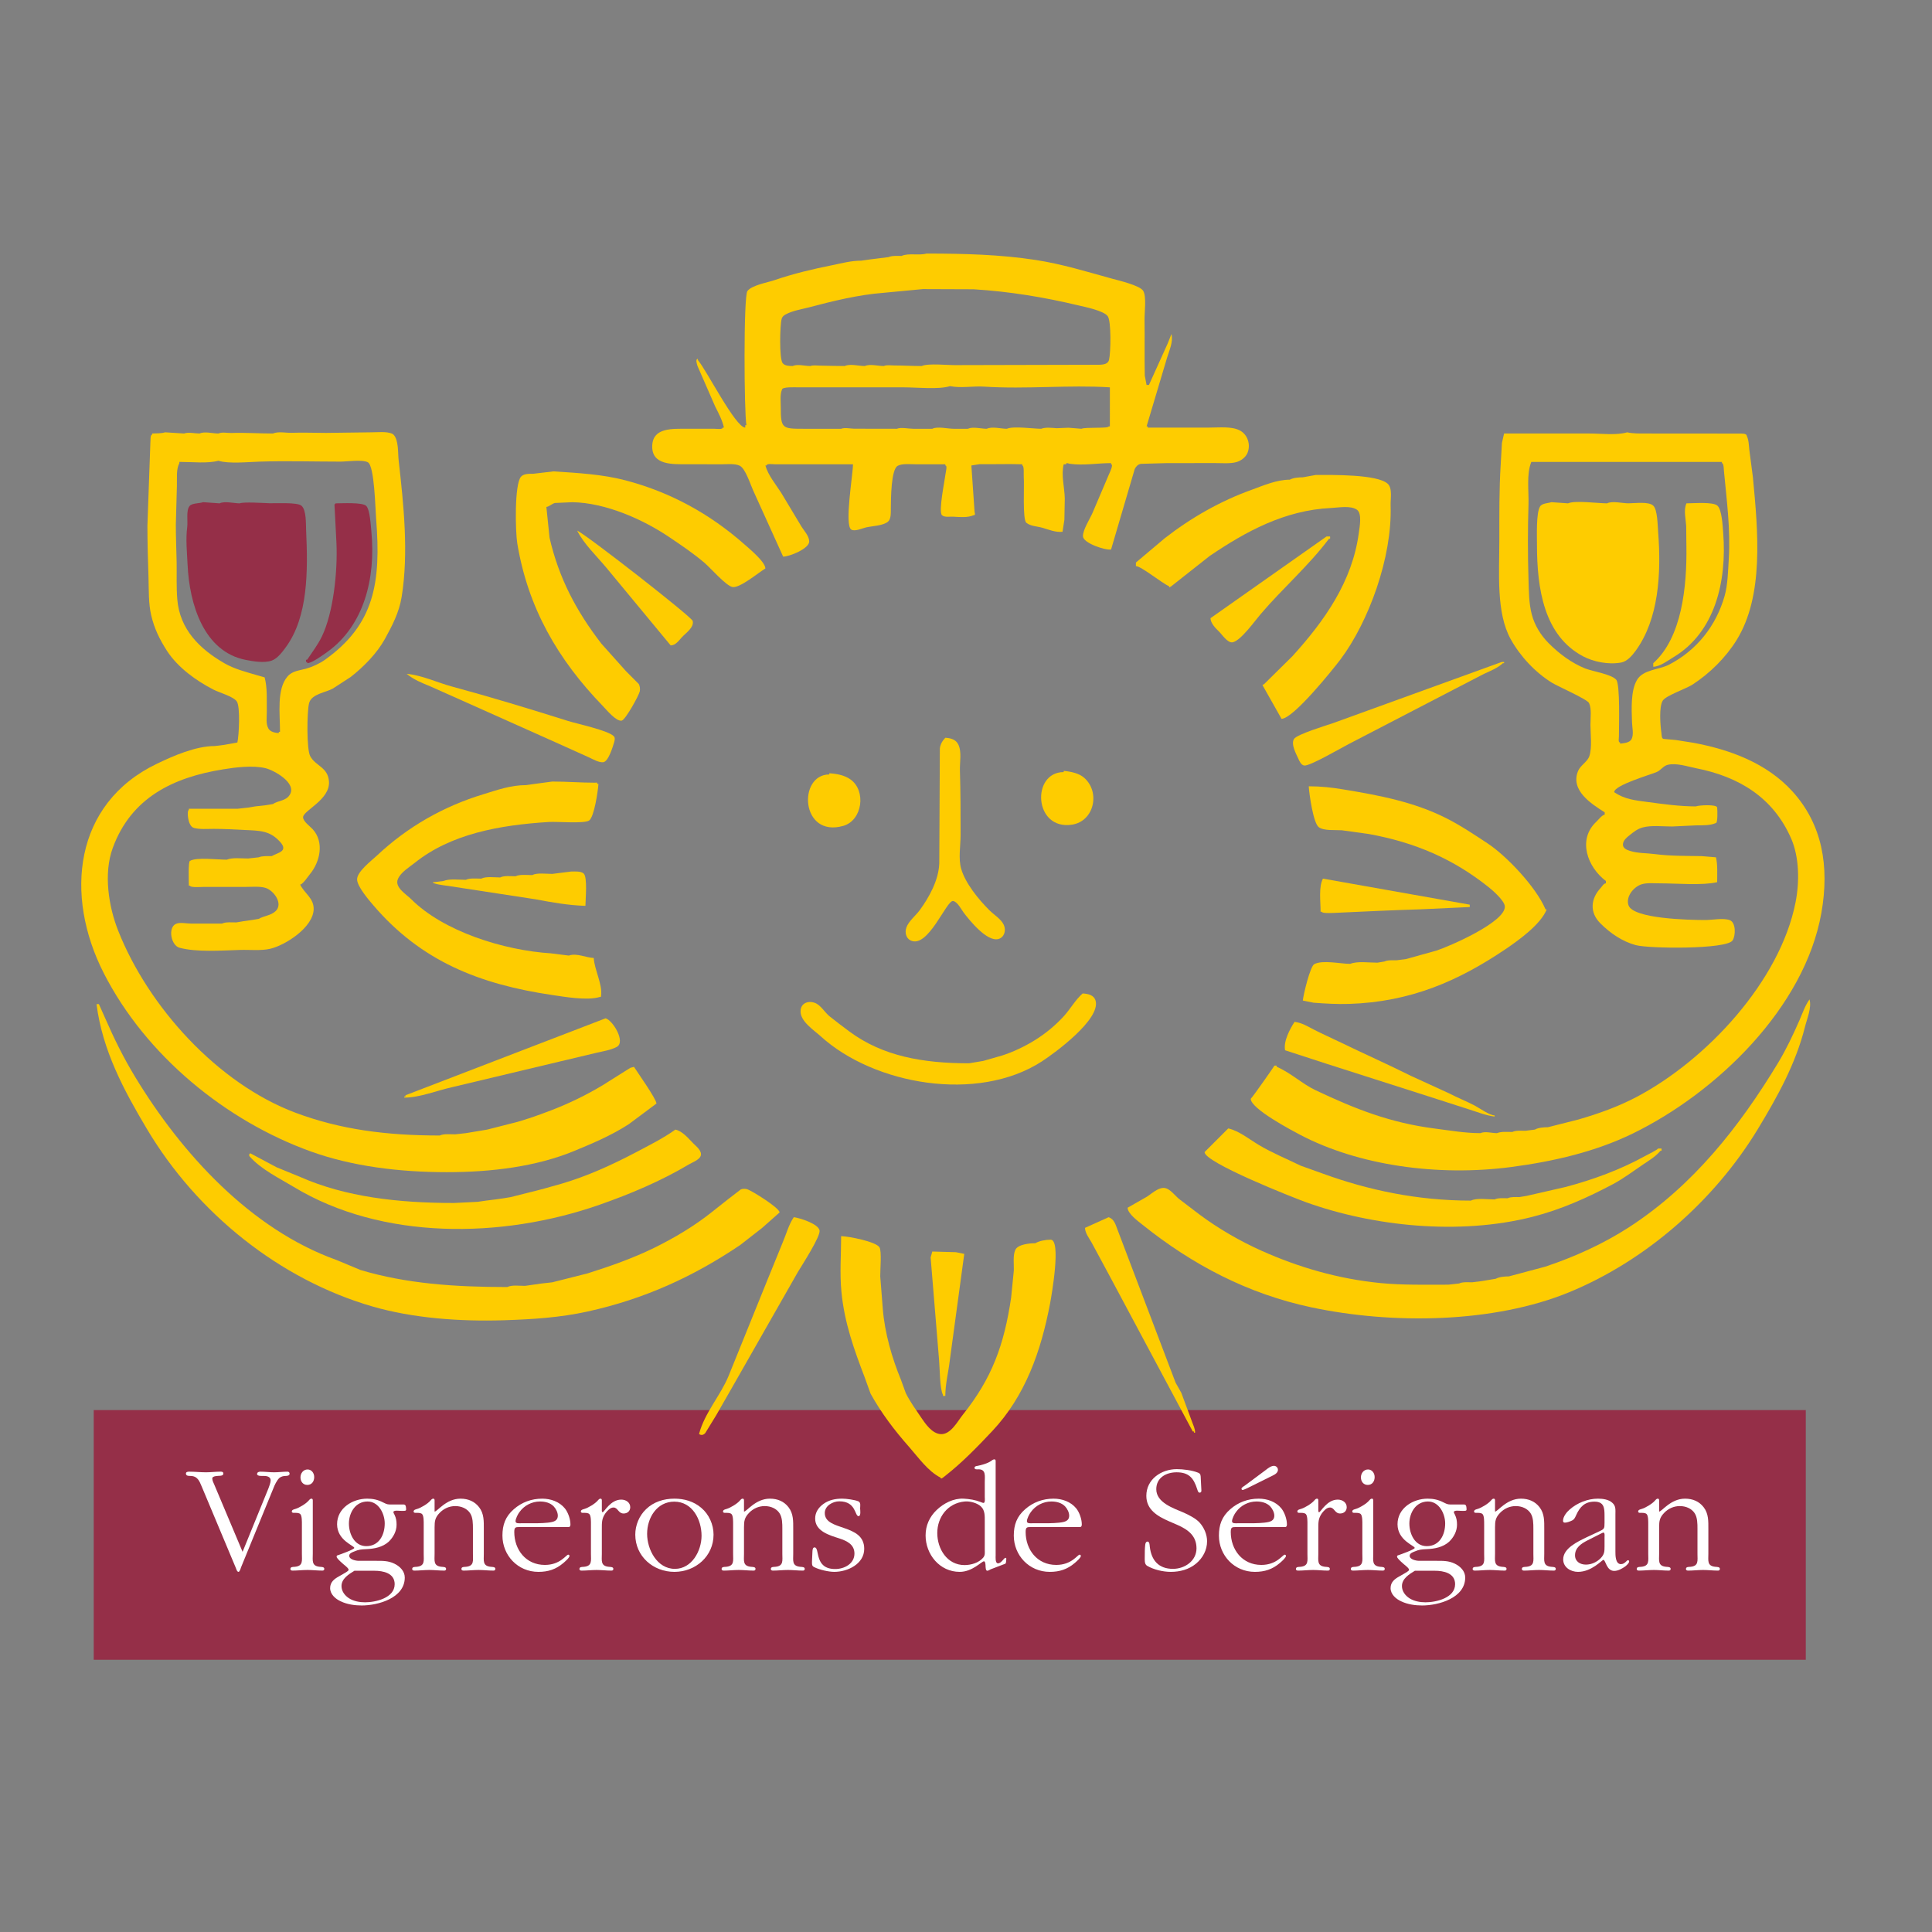 <?xml version="1.0" encoding="utf-8"?>
<!-- Generator: Adobe Illustrator 12.0.0, SVG Export Plug-In . SVG Version: 6.00 Build 51448)  -->
<!DOCTYPE svg PUBLIC "-//W3C//DTD SVG 1.1//EN" "http://www.w3.org/Graphics/SVG/1.1/DTD/svg11.dtd">
<svg  version="1.1" id="Calque_1" xmlns:x="http://ns.adobe.com/Extensibility/1.0/" xmlns:i="http://ns.adobe.com/AdobeIllustrator/10.0/" xmlns:graph="http://ns.adobe.com/Graphs/1.0/"
	 xmlns="http://www.w3.org/2000/svg" xmlns:xlink="http://www.w3.org/1999/xlink" xmlns:a="http://ns.adobe.com/AdobeSVGViewerExtensions/3.0/"
	 width="616.817" height="616.814" viewBox="0 0 616.817 616.814"
	 style="overflow:visible;enable-background:new 0 0 616.817 616.814;" xml:space="preserve">
<rect x="0" y="0" width="616.817" height="616.814" fill="#808080" stroke="none"/>
<polygon style="fill-rule:evenodd;clip-rule:evenodd;fill:none;" points="0,0 616.817,0 616.817,616.814 0,616.814 0,0 "/>
<g>
	<rect x="29.921" y="450.185" style="fill:#952F48;" width="546.599" height="79.719"/>
	<g>
		<path style="fill:#952F48;" d="M97.736,169.384c-0.106-2.208,0.118-6.542-1.5-7.937c-1.311-1.134-8.055-0.722-10.24-0.781
			c-1.854-0.058-8.268-0.495-9.45,0.036c-1.854,0-4.841-0.803-6.425,0c-1.761-0.117-3.531-0.248-5.292-0.376
			c-1.133,0.446-3.59,0.246-4.346,1.274c-1.11,1.464-0.472,4.772-0.708,6.638c-0.52,3.933-0.07,8.114,0.118,12.119
			c0.579,12.472,5.126,27.672,18.52,30.316c2.304,0.449,5.905,1.099,8.327,0.236c1.914-0.697,3.449-2.822,4.618-4.428
			C98.35,196.785,98.338,182.436,97.736,169.384z"/>
		<path style="fill:#952F48;" d="M118.57,169.762c-0.19-1.925-0.449-7.052-1.642-8.244c-1.204-1.204-7.689-0.815-9.768-0.815
			c-0.118,0.13-0.248,0.249-0.377,0.378c0.213,4.039,0.414,8.067,0.626,12.096c0.437,9.318-0.992,22.511-4.677,30.094
			c-1.3,2.646-3,4.854-4.642,7.322c-0.579,0-0.378,0.225-0.378,0.756c0.129,0,0.247,0,0.378,0c0,0.13,0,0.248,0,0.378
			c1.523,0,5.196-2.728,6.507-3.661C116.209,199.666,119.987,184.643,118.57,169.762z"/>
	</g>
</g>
<g>
	<path style="fill:#FECC00;" d="M221.302,112.703c0.13,0,0.26,0,0.379,0C221.55,112.703,221.433,112.703,221.302,112.703z"/>
	<path style="fill:#FECC00;" d="M395.821,137.423c-2.608-1.358-6.472-0.909-9.73-0.909c-6.545,0-13.102,0-19.656,0
		c0-0.117,0-0.247,0-0.379c-0.117,0-0.247,0-0.376,0c2.185-7.298,4.357-14.597,6.532-21.896c0.66-2.268,2.042-5.031,1.404-7.582
		c-0.39,1.004-0.793,1.996-1.193,3c-1.996,4.417-3.993,8.835-5.988,13.251c-0.249,0-0.508,0-0.755,0
		c-0.19-1.003-0.391-2.019-0.579-3.022c-0.107-5.965,0.01-11.883-0.07-17.776c-0.047-2.361,0.684-7.369-0.426-9.247
		c-1.028-1.736-7.844-3.319-9.921-3.887c-8.045-2.22-16.075-4.712-24.567-6c-11.127-1.7-22.56-2.02-34.736-2.02
		c-2.35,0.685-5.705-0.247-7.938,0.757c-1.334,0-3.035-0.131-4.156,0.377c-1.005,0.131-2.021,0.249-3.026,0.378
		c-1.002,0.131-2.019,0.249-3.021,0.379c-0.875,0.129-1.762,0.248-2.647,0.377c-3.236,0-6.13,0.803-9.094,1.406
		c-6.414,1.275-12.638,2.764-18.59,4.807c-2.256,0.768-7.241,1.606-8.668,3.484c-1.265,1.63-1.064,38.94-0.309,42.837
		c-0.118,0-0.248,0-0.377,0c0,0.261,0,0.51,0,0.757c-3.107,0-12.355-18.354-15.118-21.543c0-0.117,0-0.248,0-0.378
		c-0.935,0-0.25,1.878-0.107,2.304c1.877,4.298,3.745,8.586,5.623,12.886c1.074,2.103,2.266,4.368,2.799,6.731
		c-0.117,0-0.25,0-0.378,0c0,0.686-2.008,0.378-2.646,0.378c-2.893,0-5.8,0-8.694,0c-4.759,0-10.899-0.4-11.172,5.29
		c-0.318,6.427,6.473,6.038,11.551,6.038c3.531,0.011,7.051,0.011,10.582,0.011c1.856,0,4.278-0.283,5.799,0.461
		c1.831,0.885,3.425,6.047,4.288,7.9c3.191,7.04,6.379,14.079,9.569,21.118c2.031,0,8.409-2.562,8.325-4.891
		c-0.07-1.747-1.629-3.329-2.481-4.712c-2.137-3.566-4.287-7.133-6.425-10.7c-1.735-2.741-4.217-5.635-5.09-8.799
		c0.13,0,0.249,0,0.378,0c0-0.696,1.995-0.378,2.645-0.378c8.316,0,16.63,0,24.945,0c0,3.271-2.797,19.383-0.554,20.846
		c1.122,0.732,3.625-0.46,4.734-0.697c2.033-0.459,5.435-0.519,6.995-1.83c1.05-0.909,0.884-2.894,0.909-4.334
		c0.034-2.857,0.046-12.331,2.184-13.489c1.417-0.79,3.957-0.495,5.764-0.495c3.153,0,6.296,0,9.449,0c0,0.13,0,0.248,0,0.378
		c0.732,0,0.129,2.008,0.071,2.646c-0.237,2.067-2.302,12.013-1.169,13.193c0.802,0.825,2.551,0.437,3.732,0.52
		c2.244,0.141,4.453,0.331,6.438-0.484c0.648,0,0.319-0.625,0.26-1.122c-0.332-4.913-0.674-9.838-1.016-14.752
		c0.884-0.13,1.759-0.271,2.646-0.414c4.595,0.072,8.883-0.118,13.604,0.036c0,0.13,0,0.248,0,0.378
		c0.674,0,0.403,3.023,0.475,3.768c0.224,2.456-0.45,13.513,0.824,14.528c1.441,1.145,3.404,1.097,5.163,1.605
		c1.912,0.555,4.229,1.535,6.391,1.263c0.2-1.263,0.388-2.537,0.589-3.813c0.049-2.257,0.083-4.512,0.129-6.768
		c-0.059-3.591-1.214-7.5-0.342-10.961c0.262,0,0.508,0,0.756,0c0-0.661,0.648-0.248,1.158-0.166
		c4.348,0.64,8.857-0.212,13.203-0.212c0,0.13,0,0.248,0,0.378c0.862,0-0.412,2.633-0.625,3.096
		c-1.746,4.109-3.496,8.207-5.243,12.306c-0.791,1.901-3.225,5.599-3.095,7.63c0.117,2.114,6.933,4.44,8.963,4.182
		c2.528-8.564,5.045-17.138,7.56-25.713c0.415-0.814,0.981-1.442,1.938-1.643c2.764-0.07,5.515-0.152,8.268-0.235
		c5.172,0,10.334-0.011,15.496-0.011c2.243,0,4.688,0.234,6.708-0.297c1.452-0.4,2.93-1.452,3.556-2.869
		C399.388,142.007,398.362,138.735,395.821,137.423z M354.341,136.135c-0.118,0-0.248,0-0.378,0c0,0.733-7.417,0.166-8.691,0.757
		c-1.384-0.106-2.776-0.226-4.171-0.331c-1.251,0.059-2.504,0.105-3.754,0.154c-1.479-0.106-3.545-0.378-4.928,0.177
		c-2.515,0-8.881-0.933-10.96,0c-2.02,0-4.617-0.815-6.425,0c-1.878,0-4.381-0.744-6.047,0c-1.513,0-3.024,0-4.535,0
		c-1.924,0-5.174-0.827-6.802,0c-2.01,0-4.029,0-6.049,0c-1.653,0-3.826-0.555-5.292,0c-4.534,0-9.069-0.011-13.606-0.023
		c-1.322-0.023-2.963-0.425-4.156,0.023c-4.028,0-8.067,0-12.094,0c-6.662,0-7.181-0.07-7.181-6.804
		c0-1.771-0.284-4.191,0.379-5.668c0-0.992,4.227-0.757,5.29-0.757c11.221,0,22.429,0,33.638,0c4.287,0,10.961,0.744,14.74-0.378
		c3.544,0.686,7.275-0.081,10.937,0.153c13.396,0.862,26.953-0.602,40.086,0.225C354.341,127.821,354.341,131.979,354.341,136.135z
		 M354.07,114.9c-0.474,1.818-2.953,1.523-4.644,1.559c-14.621,0.035-29.256,0.07-43.877,0.106
		c-2.774,0.083-9.153-0.673-11.303,0.296c-2.905,0-5.809-0.178-8.703-0.178c-1.124,0-2.447-0.248-3.39,0.178
		c-1.855,0-4.394-0.745-6.047,0c-2.021,0-4.619-0.815-6.425,0c-2.671,0-5.256-0.095-7.938-0.131
		c-0.957-0.023-2.185-0.201-3.023,0.131c-1.773,0-4.112-0.709-5.671,0c-1.11,0-2.527-0.071-3.188-0.934
		c-1.1-1.418-0.875-12.106-0.308-14.114c0.189-0.697,0.661-1.11,1.299-1.44c2.232-1.205,4.89-1.583,7.418-2.244
		c7.546-1.996,15.731-4.028,23.882-4.654c4.156-0.39,8.315-0.791,12.472-1.181c5.421,0.024,10.831,0.036,16.24,0.06
		c11.645,0.72,22.63,2.574,33.295,5.113c2.267,0.531,8.042,1.678,9.461,3.426C354.838,102.393,354.625,112.668,354.07,114.9z"/>
	<path style="fill:#FECC00;" d="M202.406,340.606c-0.391,0.106-0.781,0.214-1.17,0.319c-2.93,1.842-5.858,3.685-8.788,5.526
		c-5.196,3.13-10.867,5.884-16.536,8.056c-4.298,1.631-8.657,3.236-13.181,4.299c-2.397,0.615-4.793,1.217-7.192,1.832
		c-0.755,0.129-1.51,0.247-2.267,0.379c-0.756,0.129-1.512,0.246-2.269,0.379c-0.756,0.127-1.51,0.246-2.267,0.375
		c-1.132,0.131-2.268,0.25-3.402,0.377c-1.534,0-3.709-0.234-4.913,0.379c-17.162,0-31.819-1.926-46.087-7.275
		c-24.933-9.354-47.055-33.921-56.621-58.157c-3-7.581-4.749-18.177-1.69-26.444c5.847-15.886,19.087-22.43,35.209-25.027
		c3.885-0.638,9.473-1.358,13.547-0.366c2.61,0.625,10.192,4.736,7.688,8.562c-1.274,1.938-3.625,1.726-5.337,2.882
		c-0.757,0.131-1.512,0.25-2.269,0.378c-1.132,0.131-2.267,0.248-3.401,0.378c-0.754,0.131-1.512,0.248-2.267,0.378
		c-1.134,0.132-2.268,0.249-3.402,0.378c-5.161,0-10.335,0-15.496,0c0,0.13,0,0.249,0,0.379c-0.661,0-0.461,5.137,1.594,5.727
		c1.843,0.519,4.241,0.307,6.343,0.307c3.366,0,6.696,0.201,9.826,0.356c5.021,0.223,8.114,0.211,11.362,3.79
		c2.8,3.081-0.815,3.46-2.669,4.56c-1.417,0-2.976-0.106-4.157,0.378c-1.135,0.128-2.269,0.247-3.401,0.378
		c-2.197,0-4.96-0.367-6.804,0.377c-2.976,0-9.649-0.839-11.715,0.378c-0.639,0-0.379,6.697-0.379,7.938c0.13,0,0.248,0,0.379,0
		c0,0.661,3.708,0.377,4.535,0.377c4.417,0,8.822,0,13.228,0c2.043,0,4.536-0.234,6.319,0.308c2.586,0.779,5.752,4.974,3.271,7.394
		c-1.523,1.464-3.697,1.489-5.433,2.505c-0.756,0.13-1.511,0.247-2.269,0.378c-0.874,0.128-1.759,0.247-2.645,0.378
		c-0.756,0.129-1.513,0.247-2.268,0.377c-1.429,0-3.39-0.201-4.536,0.378c-3.271,0-6.556,0-9.827,0
		c-1.547,0-3.697-0.542-4.996,0.142c-2.468,1.263-1.453,6.837,1.275,7.571c5.492,1.464,13.323,0.873,19.216,0.696
		c3.131-0.106,6.768,0.319,9.745-0.376c4.831-1.147,13.653-6.769,13.854-12.58c0.106-3.579-2.964-5.102-4.324-7.925
		c0.839,0,2.563-2.646,3.13-3.318c3.226-3.91,4.654-10.193,0.886-14.34c-0.838-0.922-3.129-2.539-3.07-3.863
		c0.082-2.125,8.646-5.562,8.267-11.349c-0.318-4.619-4.205-4.89-5.976-8.078c-1.217-2.185-1.051-14.174-0.402-16.843
		c0.036-0.105,0.06-0.225,0.095-0.331c0.874-2.739,5.291-3.201,7.524-4.451c1.902-1.229,3.791-2.469,5.692-3.697
		c4.146-3.237,8.375-7.547,10.89-12.084c2.339-4.25,4.56-8.456,5.386-13.511c2.268-14.114,0.614-29.515-0.957-43.465
		c-0.283-2.469,0.035-6.555-1.642-8.29c-0.047-0.047-0.107-0.106-0.166-0.153c-0.119-0.06-0.236-0.131-0.354-0.201
		c-1.761-0.721-4.523-0.402-6.625-0.402c-4.783,0.072-9.579,0.13-14.375,0.189c-3.544,0-7.382-0.166-10.961-0.036
		c-2.019,0.06-4.217-0.508-6.035,0.226c-4.405,0-8.8-0.319-13.241-0.166c-1.381,0.036-2.93-0.378-4.146,0.166
		c-1.879,0-4.383-0.744-6.047,0c-1.523,0-3.555-0.521-4.914,0c-2.008-0.119-4.028-0.249-6.047-0.379
		c-1.24,0.366-2.764,0.332-4.157,0.379c0,0.129,0,0.246,0,0.378c-0.686,0-0.473,2.008-0.567,2.609
		c-0.307,8.834-0.626,17.657-0.944,26.492c0,5.42,0.176,11.138,0.342,16.251c0.129,4.359-0.035,8.504,0.897,12.438
		c0.992,4.182,2.717,7.677,5.008,11.221c3.484,5.373,9.415,9.589,14.835,12.377c1.818,0.934,6.366,2.196,7.453,3.769
		c1.169,1.7,0.696,10.912,0.189,13.109c-1.382,0.259-2.775,0.509-4.157,0.756c-1.004,0.132-2.02,0.249-3.024,0.378
		c-6.177,0-13.417,3.2-18.531,5.669c-26.481,12.697-29.623,42-16.938,66.862c13.441,26.338,39.036,47.185,66.153,56.929
		c13.062,4.688,27.968,6.589,43.393,6.589c14.398,0,28.513-1.804,40.489-6.708c6.07-2.502,12.024-5.018,17.575-8.609
		c2.954-2.197,5.894-4.395,8.834-6.592C209.585,350.916,203.502,342.33,202.406,340.606z M71.622,211.738
		c-7.796-4.489-14.255-10.76-15.023-20.435c-0.319-3.943-0.143-7.899-0.201-11.703c-0.071-3.792-0.259-8.079-0.259-12.095
		c0.118-4.158,0.223-8.327,0.342-12.483c0.071-2.388-0.271-5.245,0.792-7.17c0-0.508-0.13-0.378,0.378-0.378
		c3.827,0,8.622,0.555,12.094-0.377c3.129,1.037,9.626,0.389,13.193,0.281c8.515-0.271,17.421,0,25.736,0
		c2.056,0,7.052-0.731,8.775,0.214c2.115,1.158,2.374,14.846,2.634,18.011c1.619,20.445-0.543,33.744-16.31,45.023
		c-1.749,1.239-4.016,2.28-6.094,2.871c-2.139,0.59-4.371,0.684-5.894,2.49c-3.496,4.075-2.386,11.776-2.386,17.659
		c-0.118,0-0.248,0-0.378,0c0,0.128,0,0.247,0,0.378c-1.158,0-2.74-0.391-3.318-1.418c-0.887-1.57-0.496-3.507-0.52-5.385
		c-0.06-3.662,0.224-7.606-0.697-10.963c-0.767-0.212-1.536-0.436-2.303-0.659C78.472,214.514,74.893,213.616,71.622,211.738z"/>
	<path style="fill:#FECC00;" d="M572.255,252.663c-8.221-9.048-19.902-13.334-31.617-15.521c-1.879-0.295-3.758-0.59-5.636-0.886
		c-1.252-0.106-2.515-0.225-3.779-0.342c-0.78,0-0.708-1.252-0.792-1.89c-0.366-2.469-0.813-8.375,0.425-10.336
		c1.005-1.617,7.432-3.79,9.485-5.113c5.563-3.625,10.571-8.575,14.078-14.197c8.765-14.125,6.887-34.511,5.221-52.003
		c-0.377-2.894-0.756-5.8-1.135-8.694c-0.175-1.521-0.175-3.223-0.825-4.521c0-0.886-1.915-0.722-2.658-0.732
		c-9.813,0-19.642-0.012-29.47-0.023c-2.064,0-4.238,0.047-6.047-0.379c-3.412,1.004-8.303,0.379-12.093,0.379
		c-9.071,0-18.142,0-27.212,0c-0.226,1.016-0.462,2.019-0.686,3.023c-0.131,2.267-0.26,4.535-0.39,6.803
		c-0.498,7.901-0.438,15.956-0.438,24.189c0,10.746-1.04,23.196,3.614,31.617c3,5.42,7.761,10.57,13.145,13.914
		c1.855,1.156,11.282,5.277,11.871,6.495c0.875,1.808,0.46,4.701,0.46,6.933c0,3.094,0.578,7.287-0.365,10.062
		c-0.625,1.808-2.87,2.919-3.604,4.748c-2.503,6.189,4.264,10.452,8.517,13.158c0,0.26,0,0.508,0,0.756
		c-0.755,0-2.112,1.713-2.67,2.244c-6.093,5.692-2.847,14.49,3.047,18.92c0,0.262,0,0.508,0,0.757c-0.697,0-1.192,0.945-1.617,1.417
		c-3.26,3.461-3.639,7.854-0.166,11.326c3.236,3.236,7.027,5.812,11.327,6.98c4.264,1.146,28.938,1.393,30.896-1.488
		c1.028-1.523,1.112-5.764-0.909-6.496c-2.091-0.755-5.443-0.035-7.783-0.035c-5.173,0-23.041-0.378-24.52-4.699
		c-0.968-2.801,1.737-5.966,4.194-6.71c1.7-0.531,4.027-0.294,5.966-0.294c5.324,0,13.355,0.732,18.14-0.378
		c0-2.586,0.188-5.552-0.378-7.937c-1.512-0.118-3.022-0.25-4.535-0.378c-5.125-0.084-10.109-0.025-14.766-0.627
		c-2.904-0.389-5.668-0.235-8.243-1.064c-0.944-0.306-2.218-0.825-2.161-2.065c0.049-1.216,1.123-2.127,1.995-2.822
		c1.372-1.113,2.647-2.139,4.359-2.588c2.694-0.732,6.354-0.295,9.366-0.295c2.528-0.117,5.044-0.236,7.559-0.355
		c2.244-0.034,4.583,0.072,6.426-0.768c0.566,0,0.485-4.122,0.378-4.913c0-1.099-5.929-0.778-6.804-0.378
		c-5.102,0-10.359-0.731-15.14-1.369c-4.407-0.59-7.489-0.862-10.938-3.165c0-2.257,11.434-5.516,13.593-6.45
		c1.322-0.578,2.114-1.959,3.497-2.291c2.776-0.684,6.366,0.557,9,1.075c13.713,2.694,24.698,9.331,30.425,22.476
		c2.575,5.93,2.692,13.725,1.395,20.35c-4.961,25.17-28.395,50.362-50.824,62.173c-5.87,3.082-11.94,5.256-18.495,7.158
		c-3.247,0.826-6.509,1.641-9.756,2.469c-1.393,0-3.059,0.141-4.158,0.756c-1.004,0.129-2.021,0.247-3.023,0.379
		c-1.347,0-3.083-0.166-4.156,0.379c-1.703,0-3.485-0.203-4.915,0.375c-1.666,0-3.791-0.672-5.291,0
		c-4.959,0-9.768-0.86-14.372-1.441c-14.587-1.854-25.737-6.367-38.15-12.211c-4.358-2.055-8.042-5.634-12.484-7.513
		c0-0.579-0.236-0.377-0.756-0.377c0,0.094-6.792,9.851-7.56,10.582c0,3.166,13.109,10.088,15.779,11.494
		c18.604,9.766,43.83,13.368,67.346,10.285c13.82-1.818,27.013-4.947,38.822-10.688c26.729-13.027,54.853-40.134,60.237-70.429
		C584.147,276.498,581.75,263.115,572.255,252.663z M522.638,217.076c-2.032,3.438-1.737,9.105-1.596,13.535
		c0.049,1.643,0.626,3.897-0.154,5.387c-0.625,1.156-2.398,1.262-3.649,1.428c0-0.119,0-0.247,0-0.378
		c-0.674,0-0.378-1.299-0.378-1.89c0-3.248,0.427-16.629-0.851-18.129c-1.535-1.807-7.664-2.694-10.016-3.65
		c-4.239-1.736-8.102-4.57-11.527-7.995c-2.574-2.575-4.536-5.799-5.421-9.202c-0.934-3.519-0.934-7.357-1.052-11.29
		c-0.248-7.619-0.248-16.216,0-23.822c0.131-4.359-0.696-9.696,0.898-13.595c20.291,0,40.57,0,60.851,0c0,0.129,0,0.248,0,0.378
		c0.603,0,0.591,1.984,0.661,2.646c0.851,8.987,2.113,18.508,1.535,27.956c-0.247,3.909-0.318,8.196-1.322,11.774
		c-2.705,9.569-8.93,17.435-17.824,22.005C529.652,213.84,524.585,213.744,522.638,217.076z"/>
	<path style="fill:#FECC00;" d="M176.705,150.498c7.854,0.496,15.779,0.956,22.982,2.859c14.292,3.756,26.847,10.617,37.973,20.431
		c1.595,1.406,6.697,5.635,6.697,7.702c-2.197,1.323-8.126,6.308-10.477,5.93c-2.042-0.332-7.05-6.106-8.917-7.691
		c-3.567-3.047-7.511-5.703-11.338-8.277c-8.198-5.539-20.208-10.95-30.885-11.114c-1.867,0.083-3.722,0.164-5.586,0.248
		c-0.875,0.2-1.972,1.252-2.716,1.252c0.341,3.282,0.684,6.567,1.015,9.85c2.975,12.909,8.527,23.409,16.56,33.827
		c2.609,2.917,5.218,5.834,7.829,8.751c1.358,1.37,2.729,2.741,4.085,4.099c0.356,0.591,0.485,1.572,0.344,2.315
		c-0.284,1.358-4.584,9.141-5.776,9.39c-1.749,0.354-4.842-3.437-6.011-4.643c-14.456-14.928-23.919-31.394-27.331-51.908
		c-0.625-3.72-0.944-18.922,1.181-21.318c0.863-0.992,2.599-0.945,3.944-0.945C172.417,151.007,174.565,150.757,176.705,150.498z"/>
	<path style="fill:#FECC00;" d="M420.105,151.632c5.55,0,19.561-0.212,22.912,2.788c1.63,1.453,0.875,4.842,0.957,7.016
		c0.53,16.559-7.016,37.086-16.003,49.086c-2.47,3.271-15.084,18.967-18.829,18.967c-1.935-3.436-3.871-6.872-5.821-10.31
		c-0.153-0.354-0.508-0.649,0.153-0.649c3.047-3,6.096-6,9.131-9.013c10.311-11.351,19.146-23.882,21.212-39.354
		c0.234-1.795,1.109-6.225-0.589-7.417c-2.045-1.43-5.778-0.686-8.224-0.567c-14.928,0.697-27.365,7.583-38.797,15.319
		c-4.075,3.212-8.138,6.425-12.213,9.637c-0.415,0.249-0.757,0.663-0.757,0.025c-2.267-0.969-8.93-6.425-10.583-6.425
		c0-0.378,0-0.757,0-1.135c3.073-2.587,6.143-5.173,9.201-7.759c8.398-6.544,17.812-11.906,27.769-15.474
		c3.684-1.335,7.938-3.224,12.166-3.224c1.086-0.604,2.773-0.756,4.155-0.756C417.33,152.14,418.723,151.892,420.105,151.632z"/>
	<path style="fill:#FECC00;" d="M495.317,160.326c1.76,0.128,3.532,0.259,5.291,0.376c2.256-1.016,9.579,0,12.472,0
		c1.703-0.86,4.796-0.011,6.804-0.011c2.15,0,6.509-0.638,7.95,0.756c1.347,1.299,1.382,6.213,1.546,8.314
		c1.062,13.606,0.12,27.898-7.097,37.901c-1.146,1.57-2.741,3.495-4.713,3.862c-4.146,0.757-8.87-0.261-12.107-1.961
		c-12.566-6.613-14.763-21.707-14.763-35.645c0-2.871-0.284-10.052,0.955-12.166C492.293,160.632,494.208,160.691,495.317,160.326z"
		/>
	<path style="fill:#FECC00;" d="M538.404,160.702c2.326,0,8.434-0.542,9.886,0.721c1.465,1.274,1.688,6.521,1.865,8.717
		c1.216,15.614-2.681,31.807-15.909,39.695c-1.725,1.016-4.287,3.025-6.425,3.025c0-0.378,0-0.757,0-1.135
		c9.118-8.114,10.784-24.365,10.583-37.417c-0.024-2.138-0.049-4.275-0.07-6.425C538.181,165.475,537.481,162.899,538.404,160.702z"
		/>
	<path style="fill:#FECC00;" d="M184.263,169.395c3.367,1.619,36.602,27.568,36.898,28.854c0.474,2.114-2.256,3.862-3.521,5.268
		c-0.909,0.993-1.984,2.54-3.519,2.54c-6.85-8.279-13.7-16.547-20.551-24.828C190.44,177.463,186.4,173.682,184.263,169.395z"/>
	<path style="fill:#FECC00;" d="M423.505,171.285c0.379,0,0.758,0,1.135,0c0,0.519,0.19,0.756-0.377,0.756
		c-6.449,8.586-14.753,15.768-21.732,23.965c-1.913,2.22-6.271,8.398-8.93,9.047c-1.642,0.389-3.53-2.599-4.51-3.521
		c-1.041-0.968-2.623-2.656-2.623-4.169C398.809,188.671,411.166,179.979,423.505,171.285z"/>
	<path style="fill:#FECC00;" d="M479.442,211.348c0.25,0,0.508,0,0.758,0c0,0.497,0.117,0.378-0.379,0.378
		c-1.713,1.594-4.004,2.469-6.034,3.413c-3.059,1.584-6.106,3.165-9.166,4.75c-11.351,5.892-22.702,11.785-34.062,17.68
		c-2.221,1.133-12.403,7.086-14.162,6.839c-0.98-0.153-1.524-1.359-1.854-2.116c-0.649-1.462-2.479-4.652-1.417-6.365
		c0.909-1.487,10.439-4.357,12.556-5.091C443.597,224.34,461.525,217.845,479.442,211.348z"/>
	<path style="fill:#FECC00;" d="M129.838,215.127c5.008,0.484,9.625,2.739,14.387,4.039c12.59,3.413,24.765,7.109,37.038,10.984
		c2.93,0.922,13.028,3.06,14.74,4.938c0.425,0.46,0.237,1.299,0.083,1.854c-0.435,1.44-1.842,6.271-3.542,6.414
		c-1.406,0.106-3.272-0.969-4.442-1.523c-3.909-1.76-7.808-3.519-11.717-5.279c-9.625-4.299-19.25-8.599-28.876-12.91
		c-3.402-1.511-6.803-3.023-10.206-4.547C134.634,217.998,132.106,217.017,129.838,215.127z"/>
	<path style="fill:#FECC00;" d="M301.806,235.537c1.678,0.105,3.332,0.52,4.121,2.102c1.194,2.398,0.45,5.621,0.544,8.469
		c0.212,6.803,0.212,13.582,0.212,20.422c0,3.506-0.768,7.629,0.2,10.899c1.359,4.606,5.469,9.65,8.988,13.171
		c1.466,1.464,3.794,2.834,4.63,4.735c0.77,1.76,0.119,3.981-1.794,4.466c-3.628,0.896-9.07-5.836-11.055-8.458
		c-0.791-1.052-1.951-3.436-3.355-3.686c-2.102-0.39-8.031,15.438-13.643,12.556c-1.38-0.709-1.83-2.503-1.299-4.027
		c0.708-2.078,2.99-3.851,4.299-5.622c2.979-4.088,6.047-9.578,6.225-14.976c0.06-12.212,0.12-24.425,0.179-36.637
		C300.236,237.557,300.873,236.517,301.806,235.537z"/>
	<path style="fill:#FECC00;" d="M339.601,246.119c2.279,0.213,4.854,0.731,6.521,2.185c5.232,4.572,3.235,13.913-3.908,14.987
		c-12.203,1.819-12.995-16.793-2.612-16.793C339.601,246.366,339.601,246.249,339.601,246.119z"/>
	<path style="fill:#FECC00;" d="M264.768,246.876c2.433,0.153,4.867,0.625,6.745,1.959c5.112,3.616,3.837,13.075-2.282,14.835
		c-13.676,3.898-14.575-16.416-4.463-16.416C264.768,247.123,264.768,247.004,264.768,246.876z"/>
	<path style="fill:#FECC00;" d="M176.326,249.52c4.664,0,9.164,0.367,13.607,0.367c0.52,0,0.755-0.236,0.755,0.389
		c0.13,0,0.26,0,0.377,0c-0.165,2.375-1.356,10.5-2.964,11.671c-1.536,1.086-10.229,0.308-12.908,0.482
		c-15.709,0.981-31.229,3.792-42.792,13.054c-1.748,1.394-4.405,2.961-5.35,5.125c-1.182,2.668,2.61,4.853,4.182,6.425
		c10.333,10.334,29.527,16.381,44.705,17.337c1.888,0.238,3.791,0.474,5.681,0.71c2.42-0.922,5.762,0.756,7.936,0.756
		c0.236,3.767,2.833,8.444,2.351,12.046c-0.072,0.425,0.034,0.425-0.463,0.425c-3.99,1.216-11.184-0.059-15.141-0.637
		c-23.184-3.426-41.87-10.772-57.177-28.726c-1.547-1.818-4.984-5.844-5.114-8.09c-0.154-2.467,4.535-6.035,6.248-7.628
		c9.875-9.297,21.401-15.815,34.098-19.665c4.311-1.312,8.622-2.906,13.655-2.906c0.884-0.13,1.771-0.247,2.643-0.379
		C172.546,250.029,174.438,249.78,176.326,249.52z"/>
	<path style="fill:#FECC00;" d="M417.838,251.032c4.016,0,7.405,0.403,10.971,0.992c11.767,1.927,22.631,4.039,32.729,9.095
		c4.618,2.304,8.942,5.208,13.335,8.102c6.33,4.17,15.496,14.067,18.415,20.788c0.188,0.435,0.011,0.329,0.519,0.329
		c-1.89,4.785-8.941,9.839-13.098,12.663c-15.012,10.134-30.262,16.889-50.032,17.515c-3.804,0.119-7.676-0.106-11.326-0.39
		c-1.134-0.226-2.27-0.449-3.403-0.685c0.166-1.891,2.352-10.95,3.65-11.623c2.658-1.418,8.421-0.093,11.468-0.093
		c2.27-0.922,6.026-0.378,8.694-0.378c0.756-0.131,1.513-0.25,2.267-0.378c0.979-0.497,2.565-0.378,3.78-0.378
		c1.003-0.132,2.02-0.249,3.024-0.379c3.261-0.909,6.53-1.818,9.791-2.728c3.813-1.218,22.298-9.167,21.804-14.185
		c-0.179-1.761-3.638-4.844-5.009-5.942c-11.481-9.188-23.586-14.373-38.339-17.078c-2.894-0.401-5.775-0.803-8.668-1.204
		c-2.15-0.143-5.812,0.235-7.407-1.016C419.277,262.701,417.989,253.584,417.838,251.032z"/>
	<path style="fill:#FECC00;" d="M182.373,278.244c1.265,0,3.024-0.152,3.945,0.614c1.312,1.085,0.591,8.398,0.591,10.347
		c-5.562-0.176-10.688-1.11-15.922-2.09c-9.306-1.429-18.615-2.847-27.933-4.277c-0.886-0.128-4.901-0.578-4.901-1.191
		c0.13,0,0.26,0,0.377,0c1.004-0.13,2.02-0.249,3.024-0.379c1.925-0.779,4.914-0.376,7.181-0.376
		c1.217-0.616,3.368-0.377,4.915-0.377c1.51-0.77,4.18-0.379,6.046-0.379c1.251-0.637,3.332-0.378,4.912-0.378
		c1.312-0.662,3.638-0.377,5.292-0.377c1.594-0.803,4.453-0.378,6.425-0.378C178.347,278.752,180.365,278.504,182.373,278.244z"/>
	<path style="fill:#FECC00;" d="M422.372,280.514c15.628,2.774,31.253,5.55,46.866,8.313c0,0.249,0,0.508,0,0.755
		c-5.174,0.237-10.334,0.484-15.508,0.722c-9.118,0.284-17.929,0.685-26.834,1.109c-0.816,0.036-4.901,0.308-4.901-0.318
		c-0.131,0-0.249,0-0.378,0C421.617,287.764,420.955,283.135,422.372,280.514z"/>
	<path style="fill:#FECC00;" d="M345.65,317.173c1.805,0.106,3.637,0.509,4.143,2.362c1.584,5.919-12.931,16.583-17.147,19.323
		c-20.565,13.334-53.635,7.43-70.607-7.995c-2.185-1.984-6.508-4.725-6.448-8.021c0.034-2.552,2.362-3.438,4.5-2.681
		c1.984,0.696,3.153,3.035,4.831,4.37c2.053,1.641,4.144,3.212,6.234,4.771c10.654,7.913,23.495,10.169,38.209,10.169
		c0.757-0.131,1.513-0.249,2.27-0.378c0.754-0.13,1.511-0.249,2.266-0.378c1.996-0.567,3.992-1.135,5.977-1.713
		c3.612-1.146,7.311-2.928,10.523-4.912c3.33-2.08,6.472-4.619,9.26-7.679C341.763,322.087,343.309,319.229,345.65,317.173z"/>
	<path style="fill:#FECC00;" d="M577.713,319.063c0.754,2.656-0.842,6.295-1.43,8.704c-2.99,11.918-8.778,22.287-15.013,32.609
		c-13.949,23.031-35.94,42.191-60.366,52.219c-23.87,9.777-56.066,10.355-82.324,4.771c-20.242-4.324-37.771-13.512-53.797-26.328
		c-1.349-1.088-4.773-3.558-4.773-5.455c2.091-1.195,4.192-2.389,6.283-3.592c1.42-0.969,3.271-2.646,5.079-2.74
		c0.203,0.012,0.403,0.034,0.591,0.046c1.664,0.333,3.117,2.363,4.441,3.463c2.138,1.628,4.276,3.261,6.413,4.888
		c6.117,4.583,13.062,8.587,19.996,11.693c11.717,5.231,24.354,8.977,38.091,10.312c6.934,0.66,14.221,0.494,21.53,0.494
		c1.136-0.127,2.268-0.246,3.403-0.377c1.062-0.545,2.833-0.379,4.156-0.379c1.006-0.129,2.021-0.246,3.023-0.379
		c0.758-0.128,1.513-0.246,2.27-0.378c0.755-0.128,1.511-0.247,2.265-0.375c1.075-0.592,2.789-0.755,4.161-0.755
		c3.896-1.041,7.792-2.083,11.68-3.12c9.391-3.144,18.508-7.275,26.716-12.592c20.529-13.319,35.316-32.22,47.562-52.452
		c2.588-4.299,4.807-8.976,6.816-13.569C575.467,323.516,576.271,321.071,577.713,319.063z"/>
	<path style="fill:#FECC00;" d="M30.814,320.576c0.249,0,0.508,0,0.757,0c0.684,1.534,1.38,3.081,2.066,4.617
		c2.799,6.436,5.822,12.542,9.46,18.542c14.846,24.532,36.968,48.757,64.406,58.559c2.539,1.062,5.09,2.125,7.63,3.181
		c14.539,4.334,29.858,5.43,46.83,5.43c1.442-0.731,3.875-0.377,5.671-0.377c0.884-0.129,1.771-0.248,2.644-0.379
		c0.888-0.127,1.771-0.246,2.646-0.377c1.134-0.129,2.268-0.248,3.401-0.379c3.755-0.944,7.512-1.887,11.268-2.849
		c7.312-2.312,14.375-4.792,21.225-8.136c6.343-3.115,12.816-6.943,18.438-11.432c1.76-1.393,3.52-2.775,5.268-4.168
		c1.324-1.016,2.658-2.031,3.979-3.061c0.627-0.271,1.477-0.271,2.116-0.047c1.535,0.53,10.274,5.953,10.274,7.395
		c-1.878,1.652-3.743,3.318-5.622,4.973c-2.329,1.805-4.642,3.625-6.969,5.43c-15.035,10.148-30.615,17.233-48.672,21.213
		c-8.682,1.904-17.233,2.494-26.799,2.8c-14.302,0.438-29.055-0.685-41.894-4.394c-29.634-8.588-56.032-29.762-72.07-56.74
		C39.602,348.166,32.729,335.48,30.814,320.576z"/>
	<path style="fill:#FECC00;" d="M193.334,325.11c2.327,0.638,6.497,7.536,3.591,9.118c-1.891,1.016-4.157,1.348-6.249,1.832
		c-3.898,0.92-7.783,1.853-11.681,2.774c-11.586,2.762-23.173,5.525-34.771,8.292c-4.643,1.016-10.229,3.305-15.143,3.305
		c0-0.127,0-0.246,0-0.377c0.131,0,0.26,0,0.378,0c0-0.129,0-0.248,0-0.379C150.755,341.492,172.05,333.307,193.334,325.11z"/>
	<path style="fill:#FECC00;" d="M413.302,326.244c2.432,0.307,4.086,1.406,6.141,2.457c2.835,1.453,5.812,2.764,8.683,4.157
		c7.427,3.614,14.939,6.933,22.287,10.606c4.098,1.877,8.196,3.756,12.296,5.633c2.633,1.383,5.479,2.482,8.101,3.863
		c1.454,0.768,4.762,3.143,6.367,3.143c0,0.128,0,0.257,0,0.375c-2.788-0.352-5.385-1.414-7.96-2.219
		c-3.791-1.217-7.583-2.434-11.386-3.662c-11.458-3.66-22.914-7.322-34.371-10.995c-4.395-1.429-8.788-2.858-13.182-4.288
		C409.713,332.385,411.862,328.476,413.302,326.244z"/>
	<path style="fill:#FECC00;" d="M392.138,360.261c3.508,0.812,6.696,3.459,9.802,5.312c4.263,2.528,8.869,4.407,13.336,6.591
		c2.35,0.842,4.712,1.691,7.062,2.529c14.516,5.281,30.199,8.621,47.279,8.621c1.817-0.922,5.292-0.379,7.559-0.379
		c1.074-0.543,2.812-0.377,4.158-0.377c0.979-0.494,2.562-0.379,3.778-0.379c0.756-0.127,1.513-0.246,2.268-0.377
		c4.135-0.946,8.279-1.889,12.413-2.836c8.883-2.35,17.541-5.537,25.44-9.896c0.616-0.34,4.101-2.053,4.101-2.385
		c0.379,0,0.757,0,1.133,0c0,0.52,0.188,0.758-0.376,0.758c-1.619,1.912-3.545,3-5.541,4.354c-3.225,2.177-6.189,4.442-9.568,6.25
		c-8.184,4.335-16.522,8.101-25.748,10.45c-23.396,5.945-50.846,3.013-72.224-4.652c-4.322-1.56-32.433-12.685-32.433-16.025
		C387.093,365.304,389.621,362.789,392.138,360.261z"/>
	<path style="fill:#FECC00;" d="M215.634,360.638c2.325,0.541,4.003,2.691,5.738,4.43c0.958,0.955,2.883,2.455,2.328,3.979
		c-0.495,1.309-2.741,2.091-3.791,2.729c-9,5.338-18.638,9.4-28.537,12.871c-31.31,10.951-69.555,11.256-97.559-5.689
		c-4.642-2.812-10.523-5.613-14.196-9.853c-0.023-0.188-0.26-0.695,0.342-0.886c2.776,1.475,5.552,2.965,8.328,4.44
		c2.504,1.028,5.019,2.056,7.523,3.084c14.492,6.413,31.358,8.325,49.146,8.325c2.516-0.127,5.044-0.247,7.56-0.377
		c0.886-0.129,1.772-0.248,2.646-0.379c1.005-0.129,2.021-0.246,3.023-0.379c0.886-0.127,1.771-0.246,2.646-0.377
		c0.755-0.129,1.511-0.248,2.268-0.379c1.749-0.435,3.495-0.871,5.232-1.323c3.685-0.882,7.357-1.897,10.984-2.952
		c8.219-2.423,16.039-5.986,23.55-9.93C207.153,365.705,211.619,363.495,215.634,360.638z"/>
	<path style="fill:#FECC00;" d="M253.427,388.605c1.926,0.25,7.844,2.104,8.233,4.24c0.342,1.902-5.658,11.149-6.921,13.254
		c-7.086,12.444-14.175,24.896-21.271,37.334c-1.606,2.798-3.201,5.596-4.808,8.396c-1.171,1.901-2.327,3.803-3.495,5.693
		c-1.016,1.191-2.104,0.248-1.974,0.248c1.782-6.732,6.862-12.235,9.438-18.531c4.086-10.109,8.184-20.211,12.271-30.321
		c1.643-4.026,3.284-8.052,4.925-12.093C251.031,394.039,251.74,391.12,253.427,388.605z"/>
	<path style="fill:#FECC00;" d="M353.963,388.605c1.83,0.674,2.188,2.4,2.846,4.063c6.166,16.25,12.344,32.504,18.509,48.754
		c0.602,1.075,1.217,2.15,1.82,3.226c1.146,3.094,2.289,6.191,3.438,9.271c0.388,1.103,0.979,2.198,0.979,3.474
		c-0.13,0-0.249,0-0.379,0c0-0.129,0-0.246,0-0.379c-0.13,0-0.249,0-0.378,0c-8.871-16.605-17.739-33.199-26.622-49.805
		c-1.9-3.52-3.792-7.04-5.692-10.561c-0.732-1.263-2.079-3.047-2.079-4.641C348.919,390.873,351.447,389.74,353.963,388.605z"/>
	<path style="fill:#FECC00;" d="M268.546,394.654c2.516,0.07,11.019,1.734,12.225,3.541c0.791,1.182,0.224,7.42,0.259,9.297
		c0.271,3.4,0.544,6.802,0.803,10.203c0.614,7.925,2.953,15.863,5.788,22.771c0.519,1.441,1.05,2.883,1.571,4.322
		c1.346,2.707,3.188,5.247,4.901,7.784c1.37,2.019,3.472,5.104,6.213,5.292c3.225,0.211,5.41-4.098,7.098-6.201
		c9.283-11.609,13.171-22.229,15.413-37.381c0.283-2.895,0.579-5.788,0.863-8.682c0.059-2.065-0.343-4.83,0.485-6.578
		c0.813-1.737,4.451-2.104,6.364-2.104c1.253-0.741,3.295-1.133,4.912-1.133c3.426,0,0.286,17.834-0.188,20.362
		c-2.893,15.25-7.891,29.482-18.462,40.748c-4.853,5.147-9.625,10.085-15.093,14.352c-0.332,0.248-1.407,1.275-1.407,0.508
		c-3.991-1.998-7.062-6.414-9.968-9.712c-4.808-5.442-8.963-10.923-12.378-17.099c-0.639-1.762-1.276-3.522-1.914-5.293
		c-3.294-8.631-6.459-17.35-7.394-27.248C268.062,406.417,268.546,400.689,268.546,394.654z"/>
	<path style="fill:#FECC00;" d="M297.65,399.568c2.516,0.067,5.031,0.141,7.546,0.211c0.884,0.18,1.771,0.367,2.657,0.544
		c-1.536,11.338-3.07,22.675-4.618,34.003c-0.427,3.744-1.43,7.453-1.43,11.352c-0.247,0-0.497,0-0.756,0c0-0.134,0-0.248,0-0.38
		c-1.05-1.948-0.979-8.316-1.228-10.958c-0.897-10.963-1.793-21.922-2.703-32.881C297.293,400.83,297.472,400.205,297.65,399.568z"
		/>
</g>
<g>
	<path style="fill:#FFFFFF;" d="M85.702,475.191c0.253-0.706,0.707-1.812,0.707-2.568c0-1.158-1.209-1.412-2.116-1.412
		c-0.454,0-2.216,0.152-2.216-0.604c0-0.603,0.604-0.755,1.108-0.755c1.411,0,2.921,0.201,4.333,0.201
		c1.41,0,2.82-0.201,4.231-0.201c0.403,0,0.706,0.201,0.706,0.654c0,0.604-0.756,0.705-1.209,0.705c-0.706,0-1.46,0.152-2.066,0.656
		c-0.805,0.756-1.51,2.266-1.914,3.324l-10.326,25.236c-0.101,0.304-0.403,1.412-0.806,1.412c-0.504,0-0.756-1.108-0.907-1.412
		l-10.831-25.842c-0.756-1.812-1.36-3.375-3.677-3.375c-0.504,0-1.359,0-1.359-0.754c0-0.555,0.604-0.605,1.057-0.605
		c1.814,0,3.527,0.201,5.34,0.201c1.511,0,3.022-0.201,4.583-0.201c0.454,0,0.958,0,0.958,0.605c0,0.604-0.604,0.653-1.008,0.704
		c-0.353,0.05-2.519-0.051-2.519,0.856c0,0.707,0.403,1.41,0.655,2.016l9.018,21.408L85.702,475.191z"/>
	<path style="fill:#FFFFFF;" d="M99.861,496.097c0,2.166-0.453,3.877,2.267,4.129c0.503,0.051,1.411,0,1.411,0.654
		c0,0.404-0.251,0.555-0.604,0.555c-1.612,0-3.224-0.201-4.736-0.201c-1.611,0-3.223,0.201-4.785,0.201
		c-0.353,0-0.705-0.102-0.705-0.502c0-0.756,0.856-0.656,1.411-0.707c2.719-0.252,2.266-1.963,2.266-4.129v-9.471
		c0-0.708,0.051-2.67-0.504-3.225c-0.301-0.352-1.058-0.404-1.46-0.404h-0.654c-0.303,0-0.605-0.1-0.605-0.402
		c0-0.604,0.706-0.706,1.158-0.855c1.21-0.352,3.376-1.664,4.182-2.619c0.252-0.252,0.504-0.654,0.908-0.654
		c0.504,0,0.453,0.452,0.453,0.805V496.097z M95.931,471.666c0-1.311,0.907-2.52,2.267-2.52c1.311,0,2.116,1.209,2.116,2.418
		c0,1.361-0.755,2.52-2.217,2.52C96.737,474.083,95.931,472.974,95.931,471.666z"/>
	<path style="fill:#FFFFFF;" d="M119.505,501.485c2.771,0,6.5,0.708,6.5,4.284c0,4.381-6.045,5.791-9.471,5.791
		c-1.712,0-3.677-0.352-5.138-1.309c-1.31-0.855-2.367-2.217-2.367-3.879c0-2.367,2.316-3.779,4.13-4.888H119.505z M125.35,480.33
		c-1.562,0-1.611,0.051-3.023-0.654c-1.661-0.857-3.223-1.209-5.087-1.209c-4.685,0-9.621,3.021-9.621,8.16
		c0,5.188,5.49,6.85,5.49,7.557c0,0.502-4.433,2.064-5.138,2.314c-0.302,0.053-0.504,0.152-0.504,0.506
		c0,0.603,2.368,2.568,2.821,2.922c0.251,0.252,1.007,0.806,1.007,1.26c0,0.453-1.46,1.107-1.712,1.309l-1.411,0.807
		c-1.46,0.806-2.771,1.812-2.771,3.727c0,1.965,1.714,3.476,3.426,4.232c1.965,0.957,4.433,1.309,6.649,1.309
		c5.24,0,13.752-2.367,13.752-8.916c0-2.064-1.562-3.576-3.324-4.434c-1.965-0.955-3.829-0.906-5.945-0.906h-5.44
		c-0.907,0-3.022-0.402-3.022-1.611c0-0.805,0.958-1.109,1.562-1.359c1.562-0.656,2.115-0.656,3.829-0.758
		c2.568-0.1,5.238-0.603,7.203-2.367c1.51-1.461,2.518-3.375,2.518-5.439c0-1.209-0.15-2.116-0.654-3.174
		c-0.102-0.201-0.354-0.605-0.354-0.855c0-0.656,1.815-0.404,2.066-0.404c0.202,0,1.562,0.102,1.864-0.1
		c0.202-0.152,0.101-0.605,0.101-0.807c-0.101-1.309-0.504-1.107-1.763-1.107H125.35z M116.938,493.628
		c-3.778,0-5.541-3.931-5.541-7.203c0-3.527,2.116-7.053,5.944-7.053c3.576,0,5.49,3.93,5.49,7
		C122.831,490.052,121.018,493.628,116.938,493.628z"/>
	<path style="fill:#FFFFFF;" d="M135.273,486.626c0-0.708,0.05-2.67-0.504-3.225c-0.302-0.352-1.057-0.404-1.46-0.404h-0.654
		c-0.303,0-0.605-0.1-0.605-0.402c0-0.604,0.706-0.706,1.159-0.855c1.209-0.352,3.375-1.664,4.18-2.619
		c0.252-0.252,0.504-0.654,0.908-0.654c0.502,0,0.453,0.452,0.453,0.805v3.324c0.856,0,3.677-4.129,8.26-4.129
		c2.52,0,4.534,0.906,5.946,2.719c1.611,2.066,1.511,4.533,1.511,6.953v7.959c0,2.166-0.453,3.877,2.267,4.129
		c0.503,0.051,1.41,0,1.41,0.654c0,0.404-0.251,0.555-0.604,0.555c-1.612,0-3.224-0.201-4.736-0.201
		c-1.611,0-3.222,0.201-4.785,0.201c-0.352,0-0.705-0.102-0.705-0.502c0-0.756,0.856-0.656,1.411-0.707
		c2.72-0.252,2.267-1.963,2.267-4.129v-8.01c0-1.613,0-3.629-0.906-4.988c-0.958-1.461-2.771-2.266-4.736-2.266
		c-1.915,0-3.677,0.805-4.987,2.164c-1.46,1.513-1.612,2.621-1.612,4.635v8.465c0,2.166-0.453,3.877,2.266,4.129
		c0.504,0.051,1.411,0,1.411,0.654c0,0.404-0.252,0.555-0.604,0.555c-1.612,0-3.225-0.201-4.735-0.201
		c-1.612,0-3.225,0.201-4.786,0.201c-0.354,0-0.706-0.102-0.706-0.502c0-0.756,0.856-0.656,1.41-0.707
		c2.721-0.252,2.268-1.963,2.268-4.129V486.626z"/>
	<path style="fill:#FFFFFF;" d="M166.304,486.323c-0.555,0-1.713,0.151-1.713-0.654s0.806-2.366,1.259-2.921
		c1.511-2.117,3.98-3.375,6.55-3.375c1.611,0,3.274,0.402,4.381,1.562c0.705,0.754,1.311,1.914,1.311,2.971
		c0,1.209-0.756,1.763-1.865,2.013c-1.46,0.354-4.282,0.404-5.843,0.404H166.304z M181.517,487.533c0.504,0,0.604-0.453,0.604-0.855
		c0-1.664-0.756-3.828-1.764-5.088c-1.762-2.168-4.533-3.123-7.254-3.123c-3.425,0-6.548,1.156-9.066,3.375
		c-2.67,2.316-3.627,4.985-3.627,8.412c0,6.297,4.886,11.586,11.486,11.586c3.123,0,5.59-0.807,7.958-2.822
		c0.353-0.301,1.964-1.661,1.964-2.266c0-0.201-0.15-0.402-0.402-0.402c-0.656,0-2.52,3.273-7.457,3.273
		c-6.095,0-9.771-4.888-9.771-10.529c0-1.662,0.503-1.561,2.064-1.561H181.517z"/>
	<path style="fill:#FFFFFF;" d="M188.67,486.626c0-0.708,0.051-2.67-0.504-3.225c-0.302-0.352-1.058-0.404-1.461-0.404h-0.654
		c-0.303,0-0.604-0.1-0.604-0.402c0-0.604,0.705-0.706,1.158-0.855c1.208-0.352,3.375-1.664,4.181-2.619
		c0.251-0.252,0.503-0.654,0.907-0.654c0.504,0,0.453,0.452,0.453,0.805v2.469c0,0.201-0.101,1.057,0.251,1.057
		c0.504,0,2.468-4.029,5.945-4.029c1.512,0,2.871,0.908,2.871,2.418c0,1.26-0.907,2.016-2.116,2.016
		c-1.712,0-1.813-1.915-3.224-1.915c-1.108,0-1.964,1.058-2.569,1.813c-1.208,1.713-1.158,3.023-1.158,5.039v7.959
		c0,2.166-0.453,3.877,2.267,4.129c0.504,0.051,1.41,0,1.41,0.654c0,0.404-0.25,0.555-0.604,0.555c-1.612,0-3.225-0.201-4.735-0.201
		c-1.612,0-3.224,0.201-4.787,0.201c-0.351,0-0.705-0.102-0.705-0.502c0-0.756,0.857-0.656,1.411-0.707
		c2.719-0.252,2.267-1.963,2.267-4.129V486.626z"/>
	<path style="fill:#FFFFFF;" d="M215.467,500.88c-5.691,0-8.866-6.195-8.866-11.183c0-5.138,3.124-10.276,8.666-10.276
		c5.842,0,8.713,5.795,8.713,10.881C223.98,495.089,220.908,500.88,215.467,500.88z M215.316,501.839
		c6.75,0,12.493-4.988,12.493-11.889c0-3.225-1.461-6.499-3.929-8.562c-2.418-2.066-5.441-2.922-8.563-2.922
		c-3.375,0-6.649,1.008-9.068,3.375c-2.166,2.064-3.426,5.086-3.426,8.109C202.823,496.851,208.515,501.839,215.316,501.839z"/>
	<path style="fill:#FFFFFF;" d="M234.055,486.626c0-0.708,0.051-2.67-0.504-3.225c-0.303-0.352-1.058-0.404-1.46-0.404h-0.656
		c-0.301,0-0.604-0.1-0.604-0.402c0-0.604,0.707-0.706,1.159-0.855c1.209-0.352,3.375-1.664,4.181-2.619
		c0.253-0.252,0.504-0.654,0.907-0.654c0.504,0,0.453,0.452,0.453,0.805v3.324c0.857,0,3.678-4.129,8.262-4.129
		c2.519,0,4.533,0.906,5.943,2.719c1.612,2.066,1.512,4.533,1.512,6.953v7.959c0,2.166-0.453,3.877,2.267,4.129
		c0.504,0.051,1.411,0,1.411,0.654c0,0.404-0.251,0.555-0.604,0.555c-1.612,0-3.225-0.201-4.736-0.201
		c-1.612,0-3.225,0.201-4.786,0.201c-0.353,0-0.704-0.102-0.704-0.502c0-0.756,0.855-0.656,1.41-0.707
		c2.72-0.252,2.266-1.963,2.266-4.129v-8.01c0-1.613,0-3.629-0.907-4.988c-0.957-1.461-2.769-2.266-4.734-2.266
		c-1.914,0-3.678,0.805-4.988,2.164c-1.46,1.513-1.612,2.621-1.612,4.635v8.465c0,2.166-0.453,3.877,2.268,4.129
		c0.503,0.051,1.411,0,1.411,0.654c0,0.404-0.252,0.555-0.605,0.555c-1.611,0-3.223-0.201-4.735-0.201
		c-1.612,0-3.223,0.201-4.785,0.201c-0.353,0-0.707-0.102-0.707-0.502c0-0.756,0.856-0.656,1.411-0.707
		c2.72-0.252,2.267-1.963,2.267-4.129V486.626z"/>
	<path style="fill:#FFFFFF;" d="M259.393,495.138c0.05-0.403,0.101-1.107,0.656-1.107c1.812,0-0.252,6.902,6.598,6.902
		c2.972,0,6.146-1.715,6.146-4.938c0-2.923-2.417-4.029-4.836-4.836c-3.123-1.008-7.707-2.268-7.707-6.348
		c0-1.963,1.058-3.526,2.67-4.684c1.763-1.26,3.828-1.662,5.944-1.662c1.31,0,3.979,0.352,5.188,0.855
		c0.856,0.402,0.554,1.512,0.554,2.268c0,0.3,0.353,2.467-0.502,2.467c-1.26,0-0.707-4.734-6.147-4.734
		c-2.064,0-4.635,1.409-4.635,3.729c0,5.893,12.594,3.223,12.594,11.434c0,4.836-5.29,7.355-9.57,7.355
		c-1.764,0-4.736-0.654-6.399-1.513c-0.804-0.353-0.705-1.007-0.705-1.813L259.393,495.138z"/>
	<path style="fill:#FFFFFF;" d="M314.4,494.786c0,1.008,0.151,1.712-0.504,2.519c-1.409,1.662-3.878,2.368-5.942,2.368
		c-5.592,0-8.715-5.188-8.715-10.226s3.274-9.57,8.765-10.074c1.662-0.152,3.979,0.453,5.188,1.611
		c1.309,1.209,1.208,3.122,1.208,4.685V494.786z M317.876,466.728c0-0.402,0.051-0.807-0.452-0.807
		c-0.353,0-0.807,0.354-1.058,0.555c-1.21,0.807-3.124,1.31-4.533,1.56c-0.303,0.054-0.707,0.204-0.707,0.556
		c0,0.656,0.857,0.504,1.31,0.504c2.418,0,1.964,2.217,1.964,4.082v4.783c0,0.303,0.203,1.865-0.403,1.865
		c-0.251,0-0.705-0.203-0.956-0.303c-1.662-0.654-3.526-0.957-5.39-1.057c-3.224-0.152-6.346,1.461-8.614,3.625
		c-2.267,2.166-3.527,4.938-3.527,8.11c0,6.046,4.483,11.638,10.882,11.638c4.08,0,7-3.375,7.758-3.375
		c0.503,0,0.503,1.41,0.503,1.611c0.051,0.303,0,1.409,0.555,1.409c0.301,0,0.805-0.3,1.057-0.452l4.081-1.561
		c0.604-0.201,0.805-0.201,0.854-0.857l0.052-0.656c0.05-0.201,0.102-0.603-0.252-0.603c-0.454,0-1.311,1.763-2.367,1.763
		c-0.957,0-0.757-2.017-0.757-2.568V466.728z"/>
	<path style="fill:#FFFFFF;" d="M329.563,486.323c-0.555,0-1.713,0.151-1.713-0.654s0.808-2.366,1.26-2.921
		c1.511-2.117,3.98-3.375,6.549-3.375c1.612,0,3.274,0.402,4.383,1.562c0.704,0.754,1.309,1.914,1.309,2.971
		c0,1.209-0.755,1.763-1.863,2.013c-1.462,0.354-4.282,0.404-5.845,0.404H329.563z M344.775,487.533
		c0.505,0,0.604-0.453,0.604-0.855c0-1.664-0.754-3.828-1.762-5.088c-1.764-2.168-4.534-3.123-7.255-3.123
		c-3.425,0-6.549,1.156-9.067,3.375c-2.669,2.316-3.627,4.985-3.627,8.412c0,6.297,4.887,11.586,11.486,11.586
		c3.122,0,5.591-0.807,7.958-2.822c0.354-0.301,1.967-1.661,1.967-2.266c0-0.201-0.153-0.402-0.404-0.402
		c-0.654,0-2.518,3.273-7.455,3.273c-6.096,0-9.773-4.888-9.773-10.529c0-1.662,0.503-1.561,2.065-1.561H344.775z"/>
	<path style="fill:#FFFFFF;" d="M373.288,485.718c-3.678-1.612-7.305-3.676-7.305-8.158c0-5.291,4.787-8.517,9.722-8.517
		c1.964,0,4.887,0.354,6.75,1.11c0.958,0.352,0.857,0.956,0.908,1.863c0.05,1.309,0.149,2.621,0.2,3.93
		c0,0.354-0.2,0.605-0.554,0.605c-0.555,0-0.654-0.807-0.805-1.16c-1.108-3.475-2.62-5.34-6.55-5.34
		c-3.325,0-6.497,1.712-6.497,5.391c0,4.332,5.539,6.093,8.814,7.505c1.662,0.757,3.778,1.815,4.987,3.124
		c1.461,1.613,2.417,3.828,2.417,5.994c0,2.822-1.359,5.34-3.526,7.152c-2.266,1.865-5.138,2.621-8.059,2.621
		c-2.47,0-5.491-0.705-7.607-1.965c-0.854-0.555-0.704-1.916-0.704-2.822c0-1.309,0-2.568,0.149-3.877
		c0.053-0.404,0.203-1.008,0.758-1.008c0.654,0,0.654,1.26,0.704,1.662c0.505,4.331,2.821,7.051,7.404,7.051
		c3.779,0,7.506-2.568,7.506-6.547c0-4.031-2.719-5.994-6.146-7.507L373.288,485.718z"/>
	<path style="fill:#FFFFFF;" d="M395.05,486.323c-0.555,0-1.712,0.151-1.712-0.654s0.805-2.366,1.259-2.921
		c1.51-2.117,3.979-3.375,6.549-3.375c1.612,0,3.273,0.402,4.382,1.562c0.704,0.754,1.311,1.914,1.311,2.971
		c0,1.209-0.758,1.763-1.865,2.013c-1.46,0.354-4.28,0.404-5.843,0.404H395.05z M405.479,471.513
		c0.955-0.504,2.518-1.008,2.518-2.266c0-0.705-0.604-1.26-1.259-1.26c-0.958,0-1.966,0.806-2.67,1.361l-6.7,4.984
		c-0.201,0.151-1.009,0.555-1.009,0.959c0,0.201,0.151,0.402,0.354,0.402c0.352,0,1.157-0.453,1.461-0.556L405.479,471.513z
		 M410.263,487.533c0.505,0,0.604-0.453,0.604-0.855c0-1.664-0.755-3.828-1.763-5.088c-1.764-2.168-4.534-3.123-7.255-3.123
		c-3.425,0-6.549,1.156-9.066,3.375c-2.67,2.316-3.628,4.985-3.628,8.412c0,6.297,4.887,11.586,11.487,11.586
		c3.12,0,5.589-0.807,7.957-2.822c0.353-0.301,1.965-1.661,1.965-2.266c0-0.201-0.151-0.402-0.402-0.402
		c-0.654,0-2.52,3.273-7.457,3.273c-6.095,0-9.771-4.888-9.771-10.529c0-1.662,0.504-1.561,2.066-1.561H410.263z"/>
	<path style="fill:#FFFFFF;" d="M417.416,486.626c0-0.708,0.051-2.67-0.504-3.225c-0.302-0.352-1.058-0.404-1.462-0.404h-0.654
		c-0.301,0-0.604-0.1-0.604-0.402c0-0.604,0.704-0.706,1.158-0.855c1.208-0.352,3.375-1.664,4.18-2.619
		c0.254-0.252,0.505-0.654,0.908-0.654c0.504,0,0.454,0.452,0.454,0.805v2.469c0,0.201-0.102,1.057,0.25,1.057
		c0.504,0,2.47-4.029,5.945-4.029c1.51,0,2.871,0.908,2.871,2.418c0,1.26-0.907,2.016-2.116,2.016c-1.713,0-1.813-1.915-3.223-1.915
		c-1.11,0-1.966,1.058-2.57,1.813c-1.208,1.713-1.157,3.023-1.157,5.039v7.959c0,2.166-0.454,3.877,2.267,4.129
		c0.503,0.051,1.408,0,1.408,0.654c0,0.404-0.25,0.555-0.604,0.555c-1.609,0-3.224-0.201-4.733-0.201
		c-1.612,0-3.225,0.201-4.787,0.201c-0.351,0-0.704-0.102-0.704-0.502c0-0.756,0.857-0.656,1.412-0.707
		c2.72-0.252,2.266-1.963,2.266-4.129V486.626z"/>
	<path style="fill:#FFFFFF;" d="M438.421,496.097c0,2.166-0.453,3.877,2.268,4.129c0.504,0.051,1.411,0,1.411,0.654
		c0,0.404-0.253,0.555-0.604,0.555c-1.612,0-3.225-0.201-4.736-0.201c-1.611,0-3.224,0.201-4.786,0.201
		c-0.352,0-0.705-0.102-0.705-0.502c0-0.756,0.857-0.656,1.412-0.707c2.721-0.252,2.267-1.963,2.267-4.129v-9.471
		c0-0.708,0.05-2.67-0.504-3.225c-0.303-0.352-1.059-0.404-1.462-0.404h-0.655c-0.3,0-0.604-0.1-0.604-0.402
		c0-0.604,0.705-0.706,1.158-0.855c1.211-0.352,3.375-1.664,4.183-2.619c0.251-0.252,0.502-0.654,0.905-0.654
		c0.504,0,0.453,0.452,0.453,0.805V496.097z M434.492,471.666c0-1.311,0.908-2.52,2.267-2.52c1.309,0,2.116,1.209,2.116,2.418
		c0,1.361-0.755,2.52-2.216,2.52C435.298,474.083,434.492,472.974,434.492,471.666z"/>
	<path style="fill:#FFFFFF;" d="M458.067,501.485c2.771,0,6.497,0.708,6.497,4.284c0,4.381-6.044,5.791-9.469,5.791
		c-1.713,0-3.678-0.352-5.138-1.309c-1.311-0.855-2.367-2.217-2.367-3.879c0-2.367,2.317-3.779,4.13-4.888H458.067z M463.91,480.33
		c-1.561,0-1.612,0.051-3.022-0.654c-1.662-0.857-3.225-1.209-5.087-1.209c-4.687,0-9.621,3.021-9.621,8.16
		c0,5.188,5.489,6.85,5.489,7.557c0,0.502-4.432,2.064-5.136,2.314c-0.304,0.053-0.506,0.152-0.506,0.506
		c0,0.603,2.368,2.568,2.822,2.922c0.251,0.252,1.006,0.806,1.006,1.26c0,0.453-1.46,1.107-1.713,1.309l-1.411,0.807
		c-1.459,0.806-2.769,1.812-2.769,3.727c0,1.965,1.712,3.476,3.425,4.232c1.966,0.957,4.434,1.309,6.649,1.309
		c5.238,0,13.751-2.367,13.751-8.916c0-2.064-1.56-3.576-3.322-4.434c-1.966-0.955-3.828-0.906-5.945-0.906h-5.44
		c-0.906,0-3.023-0.402-3.023-1.611c0-0.805,0.958-1.109,1.562-1.359c1.562-0.656,2.116-0.656,3.828-0.758
		c2.57-0.1,5.24-0.603,7.203-2.367c1.512-1.461,2.519-3.375,2.519-5.439c0-1.209-0.151-2.116-0.654-3.174
		c-0.102-0.201-0.353-0.605-0.353-0.855c0-0.656,1.813-0.404,2.066-0.404c0.201,0,1.56,0.102,1.863-0.1
		c0.201-0.152,0.101-0.605,0.101-0.807c-0.101-1.309-0.504-1.107-1.763-1.107H463.91z M455.497,493.628
		c-3.776,0-5.539-3.931-5.539-7.203c0-3.527,2.114-7.053,5.942-7.053c3.578,0,5.492,3.93,5.492,7
		C461.393,490.052,459.577,493.628,455.497,493.628z"/>
	<path style="fill:#FFFFFF;" d="M473.834,486.626c0-0.708,0.05-2.67-0.504-3.225c-0.303-0.352-1.058-0.404-1.461-0.404h-0.653
		c-0.304,0-0.605-0.1-0.605-0.402c0-0.604,0.704-0.706,1.157-0.855c1.211-0.352,3.375-1.664,4.183-2.619
		c0.25-0.252,0.502-0.654,0.905-0.654c0.505,0,0.453,0.452,0.453,0.805v3.324c0.858,0,3.679-4.129,8.263-4.129
		c2.52,0,4.533,0.906,5.943,2.719c1.612,2.066,1.511,4.533,1.511,6.953v7.959c0,2.166-0.453,3.877,2.268,4.129
		c0.503,0.051,1.412,0,1.412,0.654c0,0.404-0.255,0.555-0.605,0.555c-1.612,0-3.225-0.201-4.736-0.201
		c-1.611,0-3.224,0.201-4.783,0.201c-0.354,0-0.708-0.102-0.708-0.502c0-0.756,0.857-0.656,1.412-0.707
		c2.721-0.252,2.267-1.963,2.267-4.129v-8.01c0-1.613,0-3.629-0.908-4.988c-0.955-1.461-2.771-2.266-4.733-2.266
		c-1.915,0-3.679,0.805-4.988,2.164c-1.461,1.513-1.612,2.621-1.612,4.635v8.465c0,2.166-0.453,3.877,2.267,4.129
		c0.505,0.051,1.412,0,1.412,0.654c0,0.404-0.252,0.555-0.604,0.555c-1.612,0-3.224-0.201-4.735-0.201
		c-1.612,0-3.224,0.201-4.785,0.201c-0.354,0-0.704-0.102-0.704-0.502c0-0.756,0.854-0.656,1.409-0.707
		c2.72-0.252,2.267-1.963,2.267-4.129V486.626z"/>
	<path style="fill:#FFFFFF;" d="M511.362,489.498c0.15-0.051,0.402-0.204,0.555-0.204c0.502,0,0.354,1.212,0.354,1.413v3.021
		c0,1.662-0.053,2.521-1.261,3.778c-1.209,1.211-2.922,2.016-4.685,2.016c-1.865,0-3.476-1.008-3.476-2.971
		c0-2.42,1.964-3.729,3.93-4.736L511.362,489.498z M506.525,490.806c-2.771,1.361-7.454,3.477-7.454,7.053
		c0,2.52,2.367,3.98,4.734,3.98c4.383,0,7.657-3.829,8.111-3.829c0.704,0,0.955,3.525,3.425,3.525c1.309,0,2.568-0.755,3.576-1.46
		c0.354-0.303,1.209-1.008,1.209-1.562c0-0.201-0.151-0.403-0.352-0.403c-0.454,0-1.008,1.261-2.268,1.261
		c-1.812,0-1.764-2.923-1.764-4.029v-11.89c0-1.36,0.202-2.669-1.007-3.677c-1.157-1.059-3.021-1.309-4.583-1.309
		c-3.225,0-6.649,1.359-9.017,3.475c-0.958,0.807-2.116,2.268-2.116,3.576c0,0.504,0.251,0.605,0.654,0.605
		c0.604,0,1.662-0.404,2.166-0.656c0.806-0.352,1.059-1.057,1.41-1.812c1.158-2.57,2.721-4.232,5.792-4.232
		c3.124,0,3.227,2.066,3.227,4.535v2.215c0,1.916-0.053,1.967-1.865,2.822L506.525,490.806z"/>
	<path style="fill:#FFFFFF;" d="M526.223,486.626c0-0.708,0.05-2.67-0.505-3.225c-0.301-0.352-1.058-0.404-1.459-0.404h-0.656
		c-0.302,0-0.603-0.1-0.603-0.402c0-0.604,0.705-0.706,1.158-0.855c1.209-0.352,3.375-1.664,4.18-2.619
		c0.253-0.252,0.504-0.654,0.906-0.654c0.506,0,0.453,0.452,0.453,0.805v3.324c0.857,0,3.679-4.129,8.263-4.129
		c2.52,0,4.533,0.906,5.944,2.719c1.613,2.066,1.511,4.533,1.511,6.953v7.959c0,2.166-0.452,3.877,2.267,4.129
		c0.503,0.051,1.41,0,1.41,0.654c0,0.404-0.251,0.555-0.604,0.555c-1.612,0-3.226-0.201-4.736-0.201
		c-1.612,0-3.223,0.201-4.785,0.201c-0.353,0-0.704-0.102-0.704-0.502c0-0.756,0.855-0.656,1.411-0.707
		c2.719-0.252,2.266-1.963,2.266-4.129v-8.01c0-1.613,0-3.629-0.906-4.988c-0.958-1.461-2.771-2.266-4.735-2.266
		c-1.914,0-3.679,0.805-4.988,2.164c-1.46,1.513-1.612,2.621-1.612,4.635v8.465c0,2.166-0.453,3.877,2.269,4.129
		c0.505,0.051,1.41,0,1.41,0.654c0,0.404-0.251,0.555-0.604,0.555c-1.612,0-3.223-0.201-4.736-0.201
		c-1.61,0-3.223,0.201-4.784,0.201c-0.354,0-0.707-0.102-0.707-0.502c0-0.756,0.856-0.656,1.411-0.707
		c2.721-0.252,2.268-1.963,2.268-4.129V486.626z"/>
</g>
</svg>
